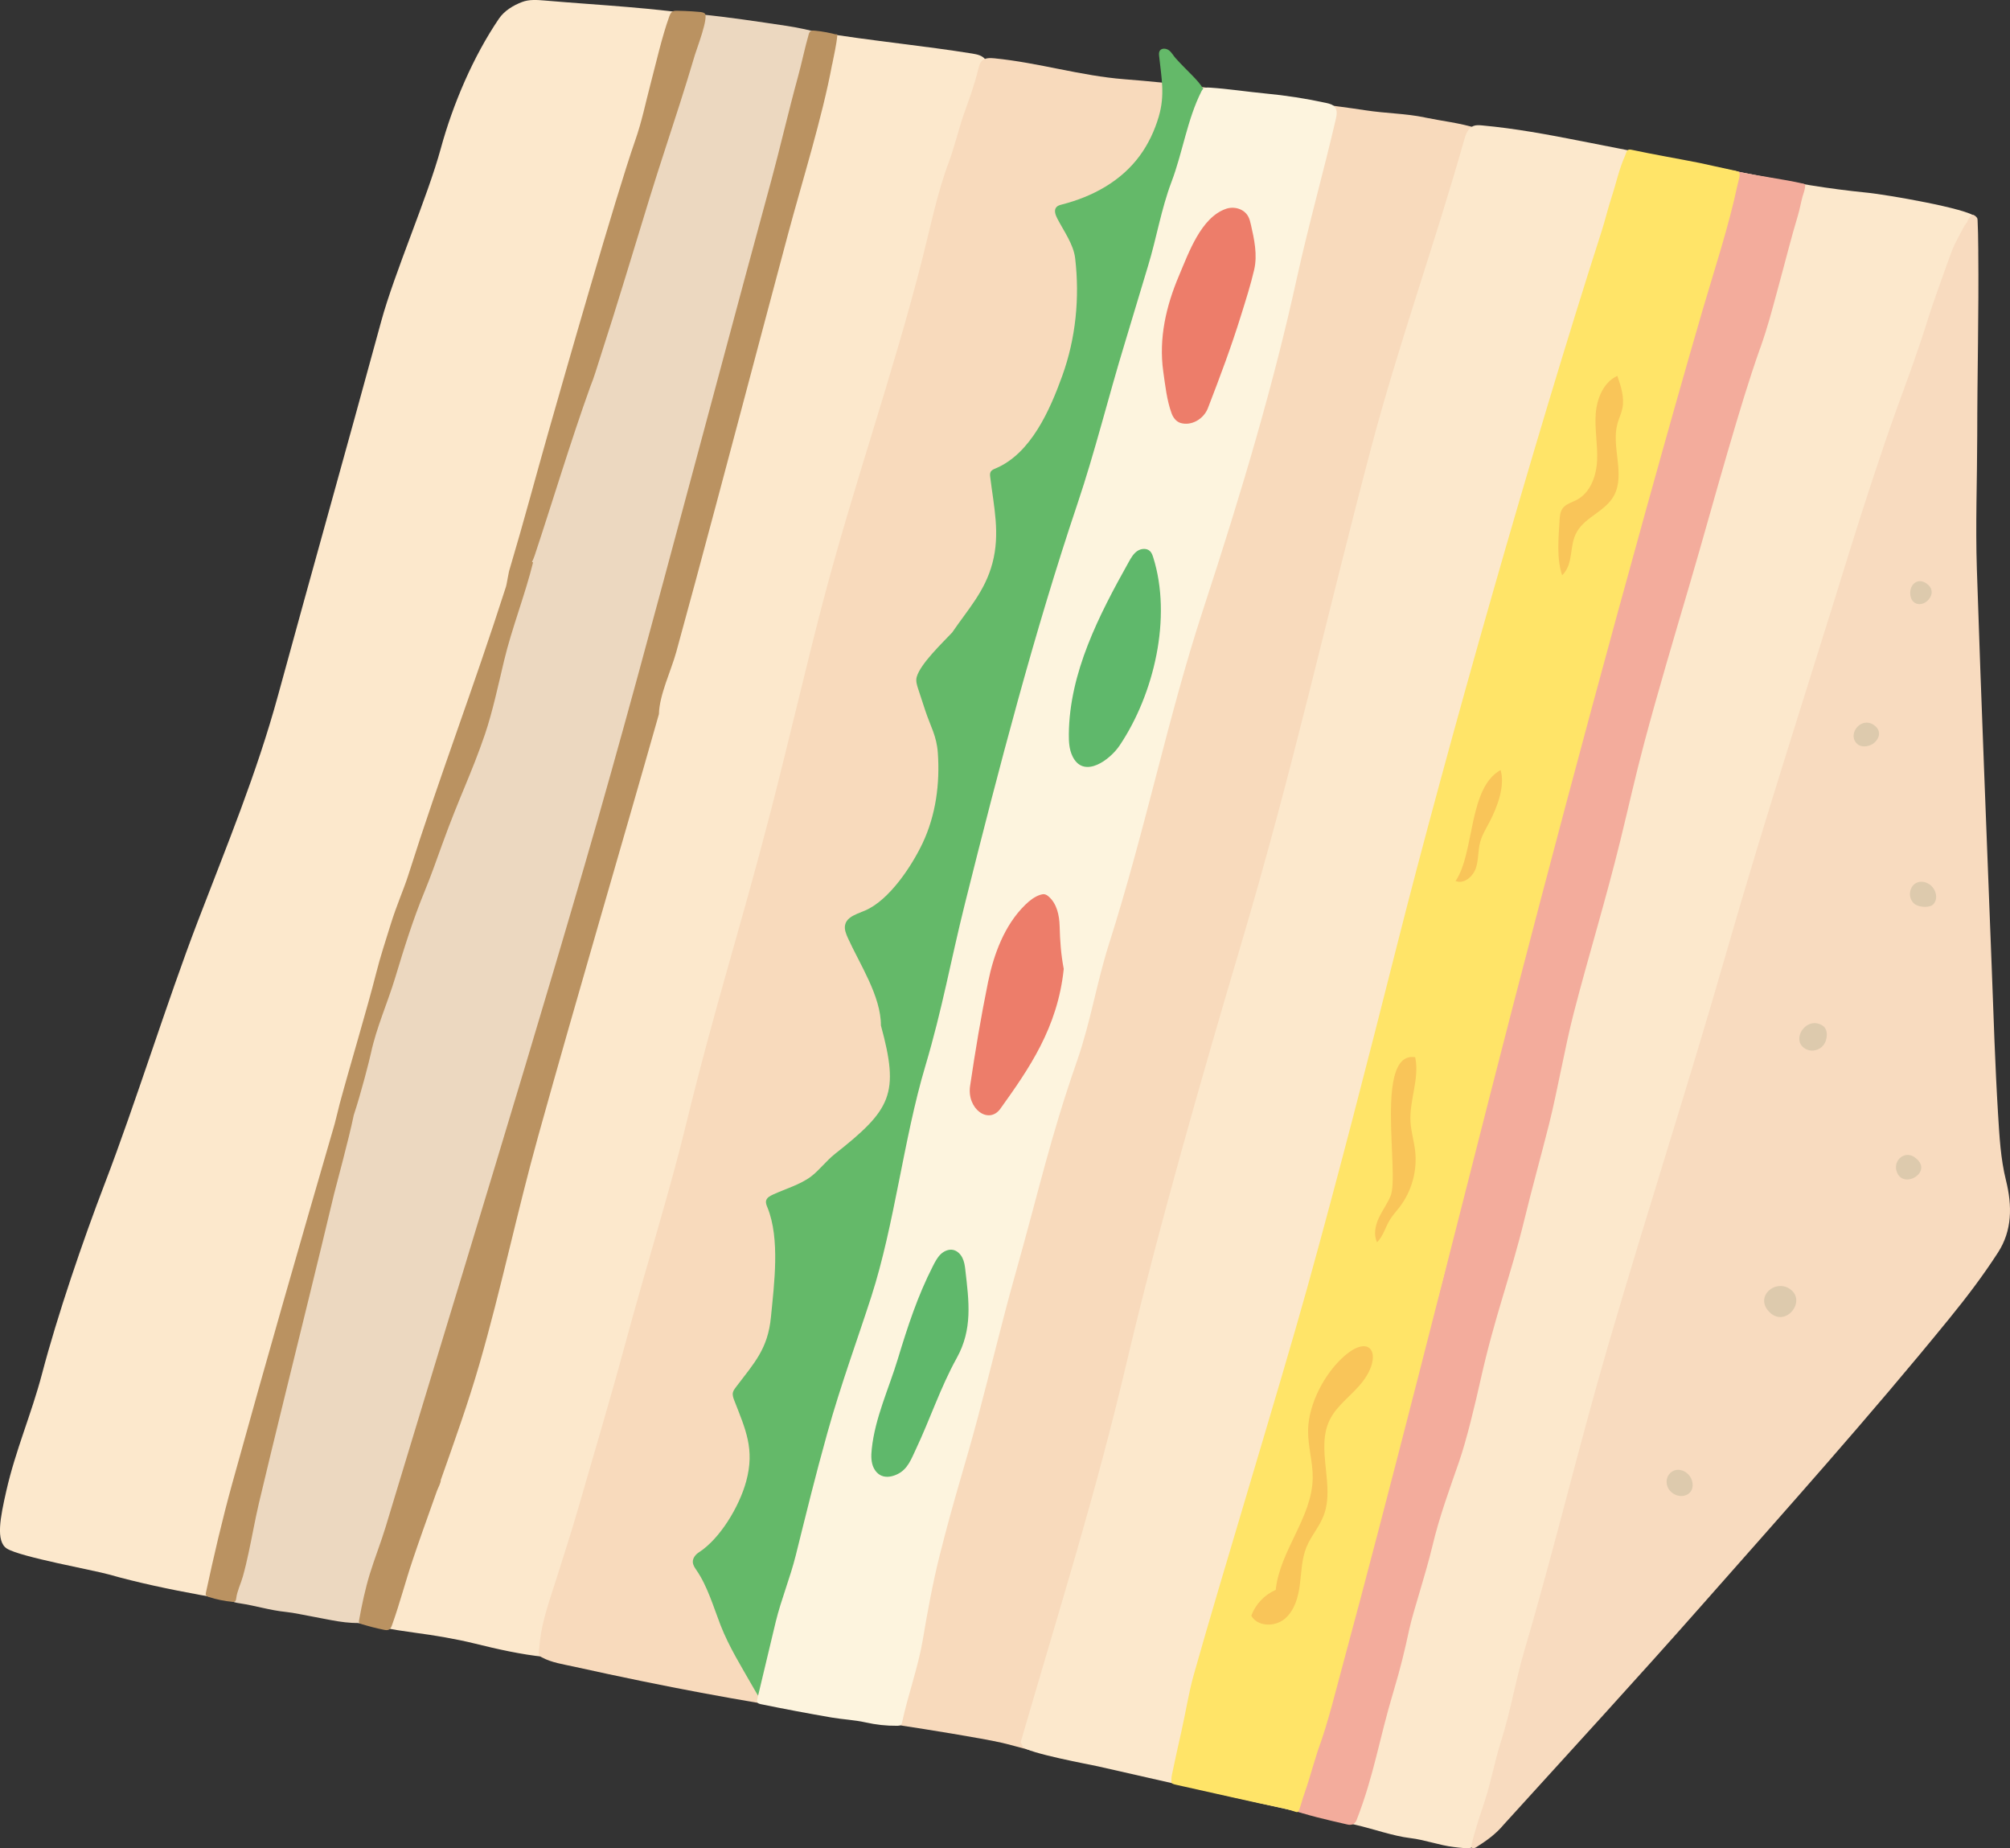 <?xml version="1.0" encoding="UTF-8"?>
<svg id="_レイヤー_2" data-name="レイヤー_2" xmlns="http://www.w3.org/2000/svg" viewBox="0 0 54.389 50">
  <rect x="0" y="0" width="54.389" height="50" fill="#333333" stroke="none"/>
  <defs>
    <style>
      .cls-1 {
        fill: #f8dabc;
      }

      .cls-2 {
        fill: #5fb86b;
      }

      .cls-3 {
        fill: #ddcaad;
      }

      .cls-4 {
        fill: #fdf4de;
      }

      .cls-5 {
        fill: #f9c559;
      }

      .cls-6 {
        fill: #f8dbbf;
      }

      .cls-7 {
        fill: #fce8cc;
      }

      .cls-8 {
        fill: #ba9261;
      }

      .cls-9 {
        fill: #ecd8c0;
      }

      .cls-10 {
        fill: #ffe468;
      }

      .cls-11 {
        fill: #f3ac9c;
      }

      .cls-12 {
        fill: #ed7d6a;
      }

      .cls-13 {
        fill: #64b969;
      }
    </style>
  </defs>
  <g id="_レイヤー_2-2" data-name="レイヤー_2">
    <g>
      <path class="cls-7" d="M24.365,1.18c.647.082,1.294.165,1.943.269.135.022.288.054.36.171.036.058.053.127.051.195-.02.574-.187,1.212-.429,1.867-.532,1.439-1.092,3.457-1.495,4.929-.427,1.559-.907,2.998-1.405,4.536-.625,1.933-1,4.032-1.557,5.986-.505,1.774-.886,3.624-1.423,5.583-.548,1.999-.925,3.137-1.423,5.154-.495,2.007-.963,3.866-1.53,5.852-.376,1.316-.76,2.776-1.181,4.08-.268.83-.446,1.686-.671,2.528-.117.439-.254.868-.4,1.298-.122.359-.12.586-.295.978-.021.046-.071.137-.117.158-.048.023-.023.063-.075.058-.592-.058-1.281-.212-1.852-.354-.534-.132-1.102-.226-1.649-.299-1.17-.157-2.114-.402-3.279-.595-1.588-.263-3.444-.54-4.993-.98-.41-.116-2.396-.472-2.757-.699-.313-.197-.176-.858-.018-1.557.25-1.105.678-2.073.966-3.167.418-1.589,1.104-3.599,1.7-5.154.84-2.191,1.675-4.896,2.514-7.086.787-2.054,1.595-4.001,2.174-6.12.939-3.436,1.826-6.577,2.792-10.12.358-1.313,1.253-3.358,1.611-4.671.327-1.199.878-2.491,1.575-3.516.145-.213.385-.358.626-.45.191-.073.404-.057.608-.04,1.593.136,2.91.188,4.492.436.813.128,2.069.274,2.881.412.753.128,1.504.222,2.255.318Z"/>
      <path class="cls-1" d="M38.562,3.18c.45.093.947.147,1.384.286-.035.545-.236,1.08-.419,1.588-.185.513-.275,1.07-.409,1.604-.282,1.124-.609,2.235-.93,3.348-1.02,3.543-1.82,6.111-2.548,8.992-.686,2.715-1.187,5.474-1.907,8.18-.686,2.577-1.251,4.204-2.076,7.469-.388,1.536-.823,3.042-1.217,4.796-.616,2.743-1.231,4.951-2.019,7.993-.432-.024-.828-.177-1.331-.292-.526-.121-2.124-.376-2.657-.456-1.017-.153-2.034-.307-3.049-.473-1.071-.175-2.14-.363-3.205-.572-.569-.112-1.137-.229-1.705-.35-.31-.066-.62-.134-.929-.202-.297-.066-.621-.11-.891-.258-.022-.012-.044-.025-.058-.046-.023-.034-.02-.078-.015-.118.01-.095.021-.189.031-.284.063-.574.284-1.159.455-1.709.19-.61.391-1.217.568-1.832.428-1.49.875-2.974,1.279-4.472.567-2.102,1.201-4.108,1.64-5.913.792-3.251,1.47-5.297,2.308-8.536.433-1.675.957-3.922,1.396-5.602.82-3.137,1.908-6.2,2.705-9.341.221-.872.398-1.76.715-2.604.136-.361.271-.908.394-1.261.16-.459.285-.776.401-1.252.02-.082.043-.169.106-.225.086-.077.215-.071.33-.06,1.199.118,2.332.474,3.522.566,1.308.102,2.61.262,3.905.474.878.144,1.735.232,2.607.365.584.089,1.081.084,1.617.195Z"/>
      <path class="cls-13" d="M22.992,24.833c-.06.048-.105.107-.123.184-.029.121.023.245.074.359.315.699.897,1.572.894,2.367.506,1.853.283,2.271-1.245,3.475-.232.183-.42.439-.647.611-.287.217-.704.338-1.031.489-.076.035-.161.08-.183.16-.017.063.011.129.036.189.345.85.18,2.07.094,2.963-.083.858-.438,1.226-.949,1.898-.034.045-.069.091-.081.146-.015.072.012.145.038.213.308.79.557,1.318.323,2.185-.186.687-.712,1.557-1.277,1.921-.092.059-.172.156-.168.265.003.079.05.15.095.215.301.434.465,1.003.654,1.49.23.592.575,1.141.893,1.7.028.049.141.249.18.289.155.159.353-.032.52-.178.167-.146.246-.365.315-.575.589-1.816.676-3.71,1.18-5.542.677-2.464,1.675-5.689,2.267-8.206.285-1.213.858-3.055,1.109-4.276,1.198-5.822,2.995-10.158,4.574-16.372.344-1.354.896-3.08,1.252-4.431.255-.963.653-2.08.844-2.918.237-1.04-.159-1.149-.817-1.877-.063-.07-.106-.157-.181-.215-.075-.057-.203-.067-.251.014-.025.041-.021.092-.016.139.062.591.164,1.053-.012,1.646-.112.377-.28.737-.515,1.056-.509.69-1.278,1.104-2.103,1.315-.055.014-.113.03-.15.072-.073.083-.026.209.024.307.173.336.44.697.484,1.077.125,1.072.018,2.163-.351,3.185-.33.913-.844,2.098-1.804,2.5-.048.02-.101.042-.128.086-.027.044-.021.099-.015.149.097.802.273,1.522.059,2.328-.202.761-.66,1.246-1.089,1.875-.253.27-.86.844-.96,1.204-.029.106.005.217.039.32.064.194.127.388.191.582.146.443.309.686.342,1.152.058.833-.053,1.684-.415,2.447-.292.615-.897,1.532-1.548,1.814-.14.061-.307.112-.421.203Z"/>
      <path class="cls-4" d="M35.093,7.519c-.618,2.822-1.462,5.692-2.541,8.983-.95,2.898-1.543,5.889-2.545,9.04-.33,1.037-.497,2.108-.86,3.15-.75,2.158-1.001,3.397-1.708,5.903-.307,1.088-.617,2.389-.978,3.746-.354,1.333-.63,2.129-1.036,3.744-.181.719-.334,1.551-.456,2.282-.121.72-.405,1.509-.558,2.221-.005.022-.01.045-.024.063-.026.033-.074.037-.116.037-.291.003-.571-.029-.852-.092-.299-.067-.616-.08-.919-.132-.643-.111-1.275-.23-1.914-.361-.032-.007-.067-.015-.086-.042-.022-.031-.014-.073-.005-.109.166-.68.33-1.398.496-2.078.15-.611.389-1.185.541-1.794.31-1.241.513-2.084.856-3.316.358-1.288.842-2.608,1.19-3.69.629-1.952.871-4.25,1.458-6.224.467-1.567.685-2.845,1.074-4.402.931-3.722,1.887-7.375,3.042-10.809.482-1.432.84-2.903,1.282-4.348.214-.699.406-1.36.629-2.089.231-.752.354-1.533.638-2.284.301-.794.425-1.684.807-2.443.014-.027.029-.054.053-.074.045-.037.109-.035.167-.031.509.032,1.003.111,1.509.159.554.052,1.105.137,1.649.256.088.019.184.044.239.116.068.09.046.217.02.326-.334,1.441-.736,2.852-1.051,4.291Z"/>
      <path class="cls-9" d="M21.991,1.436c.064-.248.151-.559.158-.557-.281-.07-.564-.134-.85-.177-.824-.123-1.571-.237-2.363-.316-.014-.001-.029-.003-.043 0-.03.006-.053.032-.065.06-.074.179-.127.406-.172.596-.045.189-.131.42-.195.604-.627,1.806-2.025,6.67-2.698,8.433-.1.261-.235.765-.328,1.029-.539,1.535-.87,2.736-1.39,4.268-.076.225-.271.811-.324,1.047-.136.604-.498,1.538-.642,2.138-.216.897-.454,1.551-.704,2.434-.175.619-.386.925-.617,1.735-.515,1.802-1.309,3.242-1.966,5.388-.406,1.327-.501,2.163-.829,3.506-.303,1.241-.876,2.692-1.11,3.942-.222,1.184-.511,2.355-.768,3.531-.146.667-.29,1.334-.42,2.004-.134.693-.33,1.366-.431,2.066-.006.043-.011.091.013.127.032.046.162.069.217.077.488.074.819.19,1.272.237.224.023.503.088.727.127.457.081.94.211,1.406.161.058-.006.12-.021.16-.064.031-.034.045-.08.058-.124.234-.821.475-1.928.74-2.743,1.049-3.229,2.115-6.453,3.112-9.698.786-2.557,1.444-5.171,2.195-7.767.963-3.333,2.013-6.663,2.941-10.05.206-.752.395-1.51.582-2.269.173-.702,1.879-7.981,2.335-9.746Z"/>
      <path class="cls-12" d="M33.849,6.08c-.017-.075-.035-.151-.071-.219-.112-.213-.384-.287-.602-.212-.679.234-1.011,1.191-1.275,1.812-.347.817-.55,1.692-.424,2.591.054.377.096.777.226,1.132.043.117.127.224.24.258.293.088.627-.102.743-.403.321-.83.634-1.663.898-2.516.125-.402.258-.816.353-1.226.093-.402.002-.825-.088-1.218Z"/>
      <path class="cls-12" d="M28.673,25.054c-.008-.292-.075-.605-.295-.798-.033-.029-.07-.055-.114-.063-.037-.006-.075.002-.111.013-.16.05-.295.159-.415.276-.558.546-.848,1.335-1.001,2.081-.191.933-.348,1.873-.487,2.816-.092.623.506,1.054.821.613.768-1.074,1.548-2.185,1.713-3.78-.076-.398-.1-.749-.111-1.159Z"/>
      <path class="cls-2" d="M31.203,15.072c-.019-.059-.041-.119-.085-.162-.089-.087-.241-.073-.344-.003-.103.07-.167.182-.228.291-.813,1.452-1.608,2.998-1.624,4.662-.002.203.009.414.098.597.007.014.014.028.021.041.312.561.993.059,1.255-.33.931-1.386,1.425-3.463.907-5.097Z"/>
      <path class="cls-2" d="M26.122,34.358c-.013-.113-.03-.228-.081-.33-.05-.102-.14-.191-.251-.214-.122-.025-.249.033-.338.119-.089.087-.147.2-.204.31-.42.821-.687,1.642-.956,2.529-.244.804-.614,1.584-.703,2.427-.01.093-.016.187-.008.279.004.043.011.087.022.129.035.132.119.258.244.313.141.062.307.026.445-.043.269-.133.365-.402.486-.659.387-.819.673-1.69,1.11-2.478.434-.78.332-1.529.233-2.383Z"/>
      <g>
        <path class="cls-7" d="M50.523,5.212c.519.053,2.733.431,2.934.655.12.135-.318,1.04-.5,1.528-1.933,5.19-3.472,9.52-5.011,14.746-.756,2.568-1.779,5.799-2.505,8.375-.432,1.533-.974,3.472-1.654,5.655-.429,1.377-1.003,3.877-1.396,5.261-.784,2.761-1.419,4.895-2.147,7.659-.055.21-.232.78-.42.889-.072.042-.339.005-.484-.012-.397-.047-.784-.195-1.181-.242-.463-.055-1.008-.251-1.473-.357-2.326-.528-4.652-1.056-6.978-1.584-.183-.042-1.944-.366-2.029-.533-.073-.144-.071-.081-.026-.236,1.019-3.509,1.991-6.575,2.827-10.129.859-3.651,2.085-7.908,3.078-11.256,1.45-4.885,2.308-8.84,3.543-13.511.744-2.815,1.726-5.526,2.516-8.327.043-.154.104-.327.253-.385.073-.028.155-.022.233-.015.898.082,1.77.244,2.703.428.816.161,1.643.325,2.47.477,1.241.228,2.463.509,3.709.714.506.083,1.027.149,1.538.201Z"/>
        <path class="cls-11" d="M47.629,9.416c-.31.878-.559,1.711-.881,2.811-.352,1.202-.644,2.282-1.047,3.651-.402,1.367-.841,2.837-1.208,4.214-.244.913-.42,1.719-.644,2.631-.411,1.673-.852,3.089-1.262,4.671-.246.951-.436,2.087-.676,3.039-.214.85-.453,1.701-.661,2.557-.384,1.573-.791,2.573-1.186,4.336-.141.63-.372,1.607-.581,2.213-.264.762-.539,1.506-.725,2.294-.092.387-.244.902-.357,1.283-.077.26-.213.705-.268.966-.126.588-.24,1.054-.412,1.628-.422,1.408-.528,2.273-1.011,3.525-.018.045-.048.088-.091.111-.043.023-.096.027-.144.016-.597-.136-1.107-.252-1.649-.443-.018-.006-.034-.019-.043-.036-.013-.024-.004-.052.004-.078.685-2.036,1.357-3.962,1.95-6.031.102-.355.224-.919.318-1.271.246-.93.361-1.382.649-2.138.169-.445.277-1.093.424-1.561.142-.453.211-.899.365-1.347.315-.921.579-1.9.787-2.851.483-2.205,1.064-4.385,1.6-6.577.238-.972.416-1.973.636-2.938.333-1.457.827-2.977,1.235-4.402.644-2.255.995-3.662,1.584-5.717.308-1.075.835-2.562,1.074-3.651.173-.789.272-1.598.524-2.368.147-.448.309-.937.388-1.417.096-.582.216-.995.312-1.577.019-.114.037-.314.177-.343.064-.013.13.008.194.022.596.13,1.206.198,1.8.332.013.003.027.007.035.018.007.009.007.021.007.033-.002.108-.042.198-.071.299-.046.163-.072.332-.121.495-.21.703-.301,1.098-.57,2.082-.143.523-.244.927-.453,1.519Z"/>
        <path class="cls-10" d="M31.713,47.998c-.01.047-.018.112-.015.162.002.036-.01.055.014.081.022.025.09.038.122.045.812.178,2.113.478,2.928.645.1.021.199.053.296.084.021.007.044.013.063.002.015-.009.022-.026.029-.043.055-.147.092-.299.144-.447.047-.134.09-.268.132-.404.075-.24.142-.482.22-.721.009-.029.019-.057.029-.086.255-.691.475-1.597.668-2.307,1.195-4.411,2.853-10.979,3.982-15.408.815-3.198,1.878-7.23,2.738-10.415.834-3.089,2.109-7.719,3.006-10.791.327-1.117.706-2.259.947-3.393.023-.11.094-.295.034-.349-.029-.026-.167-.05-.205-.058-.147-.032-.712-.158-.859-.188-.611-.121-1.228-.225-1.837-.355-.029-.006-.061-.012-.089.001-.051.024-.064.107-.085.154-.17.383-.236.729-.367,1.129-.101.307-.174.623-.273.931-1.83,5.688-4.172,13.924-5.555,19.392-.774,3.061-1.559,6.124-2.404,9.168-.735,2.646-2.328,7.83-3.072,10.474-.141.5-.217,1.01-.331,1.515-.096.424-.156.696-.258,1.18Z"/>
        <path class="cls-6" d="M53.531,6.801c-.002-.165-.004-.33-.007-.494-.002-.116-.006-.231-.012-.346-.001-.025-.003-.052-.018-.072-.021-.029-.083-.086-.117-.075-.035.011-.077.06-.107.101-.017.023-.034.092-.054.114-.039.045-.073.101-.101.154-.2.385-.246.436-.403.886-.135.389-.4,1.101-.522,1.495-.291.939-.543,1.605-.878,2.53-.378,1.043-.938,2.762-1.265,3.821-1.125,3.647-2.276,7.172-3.33,10.842-1.064,3.706-2.029,6.635-3.201,10.636-.76,2.593-1.483,5.604-2.253,8.207-.258.871-.385,1.694-.662,2.559-.139.433-.263,1.062-.403,1.494-.125.388-.292.864-.38,1.259-.005.023-.009.049.005.069.026.037.083.016.122-.008.286-.18.533-.357.75-.618,1.792-1.975,3.598-3.937,5.363-5.938,2.256-2.556,4.532-5.097,6.686-7.743.479-.588.91-1.156,1.321-1.791.384-.594.386-1.261.215-1.95-.146-.588-.177-1.189-.215-1.803-.08-1.31-.12-2.621-.17-3.932-.136-3.601-.286-7.202-.403-10.804-.039-1.203.008-2.408.01-3.612,0-1.658.045-3.325.028-4.981Z"/>
        <g>
          <path class="cls-3" d="M48.717,27.957c-.064.156-.033.338.167.433.155.074.355.018.46-.118.104-.135.139-.416-.022-.523-.254-.17-.519-.005-.606.208Z"/>
          <path class="cls-3" d="M47.737,35.174c-.005.094.029.195.115.293.439.499,1.064-.273.576-.6-.295-.198-.677.016-.692.306Z"/>
          <path class="cls-3" d="M45.098,40.114c.006.076.035.152.085.21.251.289.724.133.599-.273-.084-.271-.443-.407-.627-.153-.045.062-.063.14-.057.216Z"/>
          <path class="cls-3" d="M51.682,24.216c.008.103.063.203.151.257.117.071.394.098.492-.021.136-.167.044-.421-.116-.528-.224-.15-.494-.053-.526.229-.002.021-.003.042-.001.064Z"/>
          <path class="cls-3" d="M50.157,19.902c-.002.085.031.17.114.237.042.033.096.048.149.052.122.008.248-.039.33-.129.145-.158.122-.337-.049-.452-.26-.174-.538.057-.544.292Z"/>
          <path class="cls-3" d="M51.689,16.067c.002.029.007.059.015.088.066.233.324.238.47.079.145-.158.122-.337-.049-.452-.247-.165-.451.041-.436.284Z"/>
          <path class="cls-3" d="M51.303,31.595c.001.021.004.042.01.063.139.574,1.069.035.482-.359-.228-.152-.507.036-.491.296Z"/>
        </g>
        <g>
          <path class="cls-5" d="M39.386,23.833c.224.094.471-.116.549-.345.078-.23.055-.483.12-.717.054-.197.168-.372.261-.554.2-.388.416-.957.289-1.385-.879.484-.698,2.237-1.218,3.002Z"/>
          <path class="cls-5" d="M37.63,32.351c-.087.209-.225.394-.321.6-.095.206-.145.452-.047.657.167-.164.224-.407.345-.606.077-.126.179-.234.268-.351.325-.426.478-.979.418-1.512-.029-.258-.106-.509-.125-.768-.043-.59.251-1.189.126-1.77-1.108-.173-.42,3.161-.665,3.75Z"/>
          <path class="cls-5" d="M35.396,38.681c-.009.437.131.868.125,1.305-.017,1.07-.89,1.962-1.001,3.026-.303.13-.547.389-.661.698.169.301.637.307.903.086.265-.221.367-.581.411-.923.044-.342.048-.696.178-1.016.122-.3.347-.549.464-.851.318-.817-.219-1.803.165-2.591.207-.424.638-.69.916-1.07.508-.693.204-1.28-.507-.67-.537.461-.979,1.296-.993,2.005Z"/>
          <path class="cls-5" d="M42.199,14.089c.007-.117.016-.242.086-.337.089-.121.248-.159.381-.229.37-.195.53-.646.55-1.063.02-.417-.066-.835-.038-1.252.028-.417.206-.865.586-1.04.099.287.199.591.135.887-.029.137-.092.264-.13.398-.179.639.221,1.381-.1,1.962-.232.419-.76.563-.997.968-.225.385-.074.856-.401,1.181-.153-.446-.1-.997-.071-1.476Z"/>
        </g>
      </g>
      <path class="cls-8" d="M18.54.297c-.076-.003-.152-.005-.228-.006-.034-0-.07-0-.101.014-.055.025-.081.086-.102.143-.199.554-.353,1.243-.503,1.812-.145.549-.233,1.012-.421,1.548-.523,1.498-1.919,6.382-2.349,7.892-.347,1.217-.644,2.349-1.047,3.704-.02.041-.08.413-.094.456-.906,2.825-1.763,5.032-2.653,7.833-.113.355-.309.793-.47,1.312-.138.445-.28.873-.394,1.324-.233.926-.711,2.51-.987,3.534-.034.126-.074.314-.136.544-.957,3.295-1.856,6.416-2.77,9.723-.271.98-.499,1.961-.713,2.956-.004.02-.009.041-.002.061.011.032.048.046.08.057.209.067.429.112.648.132.016.001.033.003.048-.004.036-.015.043-.061.047-.1.025-.192.124-.39.177-.578.061-.216.112-.436.159-.655.095-.441.172-.885.275-1.324.215-.907.435-1.814.657-2.719.461-1.884.929-3.766,1.378-5.653.037-.156.403-1.493.534-2.138.196-.588.426-1.493.465-1.677.147-.687.449-1.355.655-2.037.243-.804.487-1.586.8-2.345.158-.383.331-.87.474-1.267.465-1.288.787-1.897,1.154-2.97.204-.598.37-1.37.519-1.996.208-.872.57-1.786.785-2.66-.01-.003-.02-.006-.03-.009.027-.057.052-.114.072-.174.504-1.519.964-3.06,1.507-4.573.106-.259.184-.535.271-.802.466-1.432.895-2.879,1.341-4.326.259-.84.539-1.674.806-2.511.141-.443.28-.886.411-1.332.047-.161.386-1.035.263-1.125-.038-.028-.088-.034-.135-.038-.131-.012-.262-.021-.393-.026Z"/>
      <path class="cls-8" d="M22.518,1.745c.05-.263.115-.526.139-.792 0-.004.001-.009-.001-.013-.006-.018-.036-.011-.05-.012-.027-.003-.054-.014-.08-.02-.054-.013-.108-.024-.162-.034-.108-.02-.217-.036-.327-.046-.032-.003-.066-.005-.094.01-.03.017-.049.05-.058.084-.116.406-.191.787-.298,1.175-.242.878-.503,2.002-.718,2.789-.24.879-.478,1.758-.714,2.635-.503,1.867-1.001,3.729-1.499,5.584-.932,3.473-1.855,6.927-2.847,10.337-1.044,3.591-2.129,7.17-3.214,10.749-.488,1.61-.977,3.219-1.466,4.828-.232.763-.463,1.526-.694,2.289-.129.427-.296.842-.427,1.269-.127.414-.215.833-.292,1.258-.004.025-.008.053.008.073.01.013.027.018.042.023.204.064.411.118.621.16.046.009.096.017.137-.004.047-.024.068-.078.086-.128.207-.576.361-1.177.558-1.759.176-.523.362-1.042.547-1.562.036-.099.071-.199.106-.298.03-.085.108-.217.108-.306.367-1.039.741-2.081,1.047-3.141.586-2.028,1.018-4.113,1.589-6.163,1.054-3.786,2.177-7.579,3.265-11.411.01-.515.329-1.173.467-1.673.175-.635.348-1.271.52-1.909.38-1.406.755-2.816,1.131-4.23.456-1.716.911-3.438,1.373-5.164.374-1.398.932-3.175,1.195-4.599Z"/>
    </g>
  </g>
</svg>
